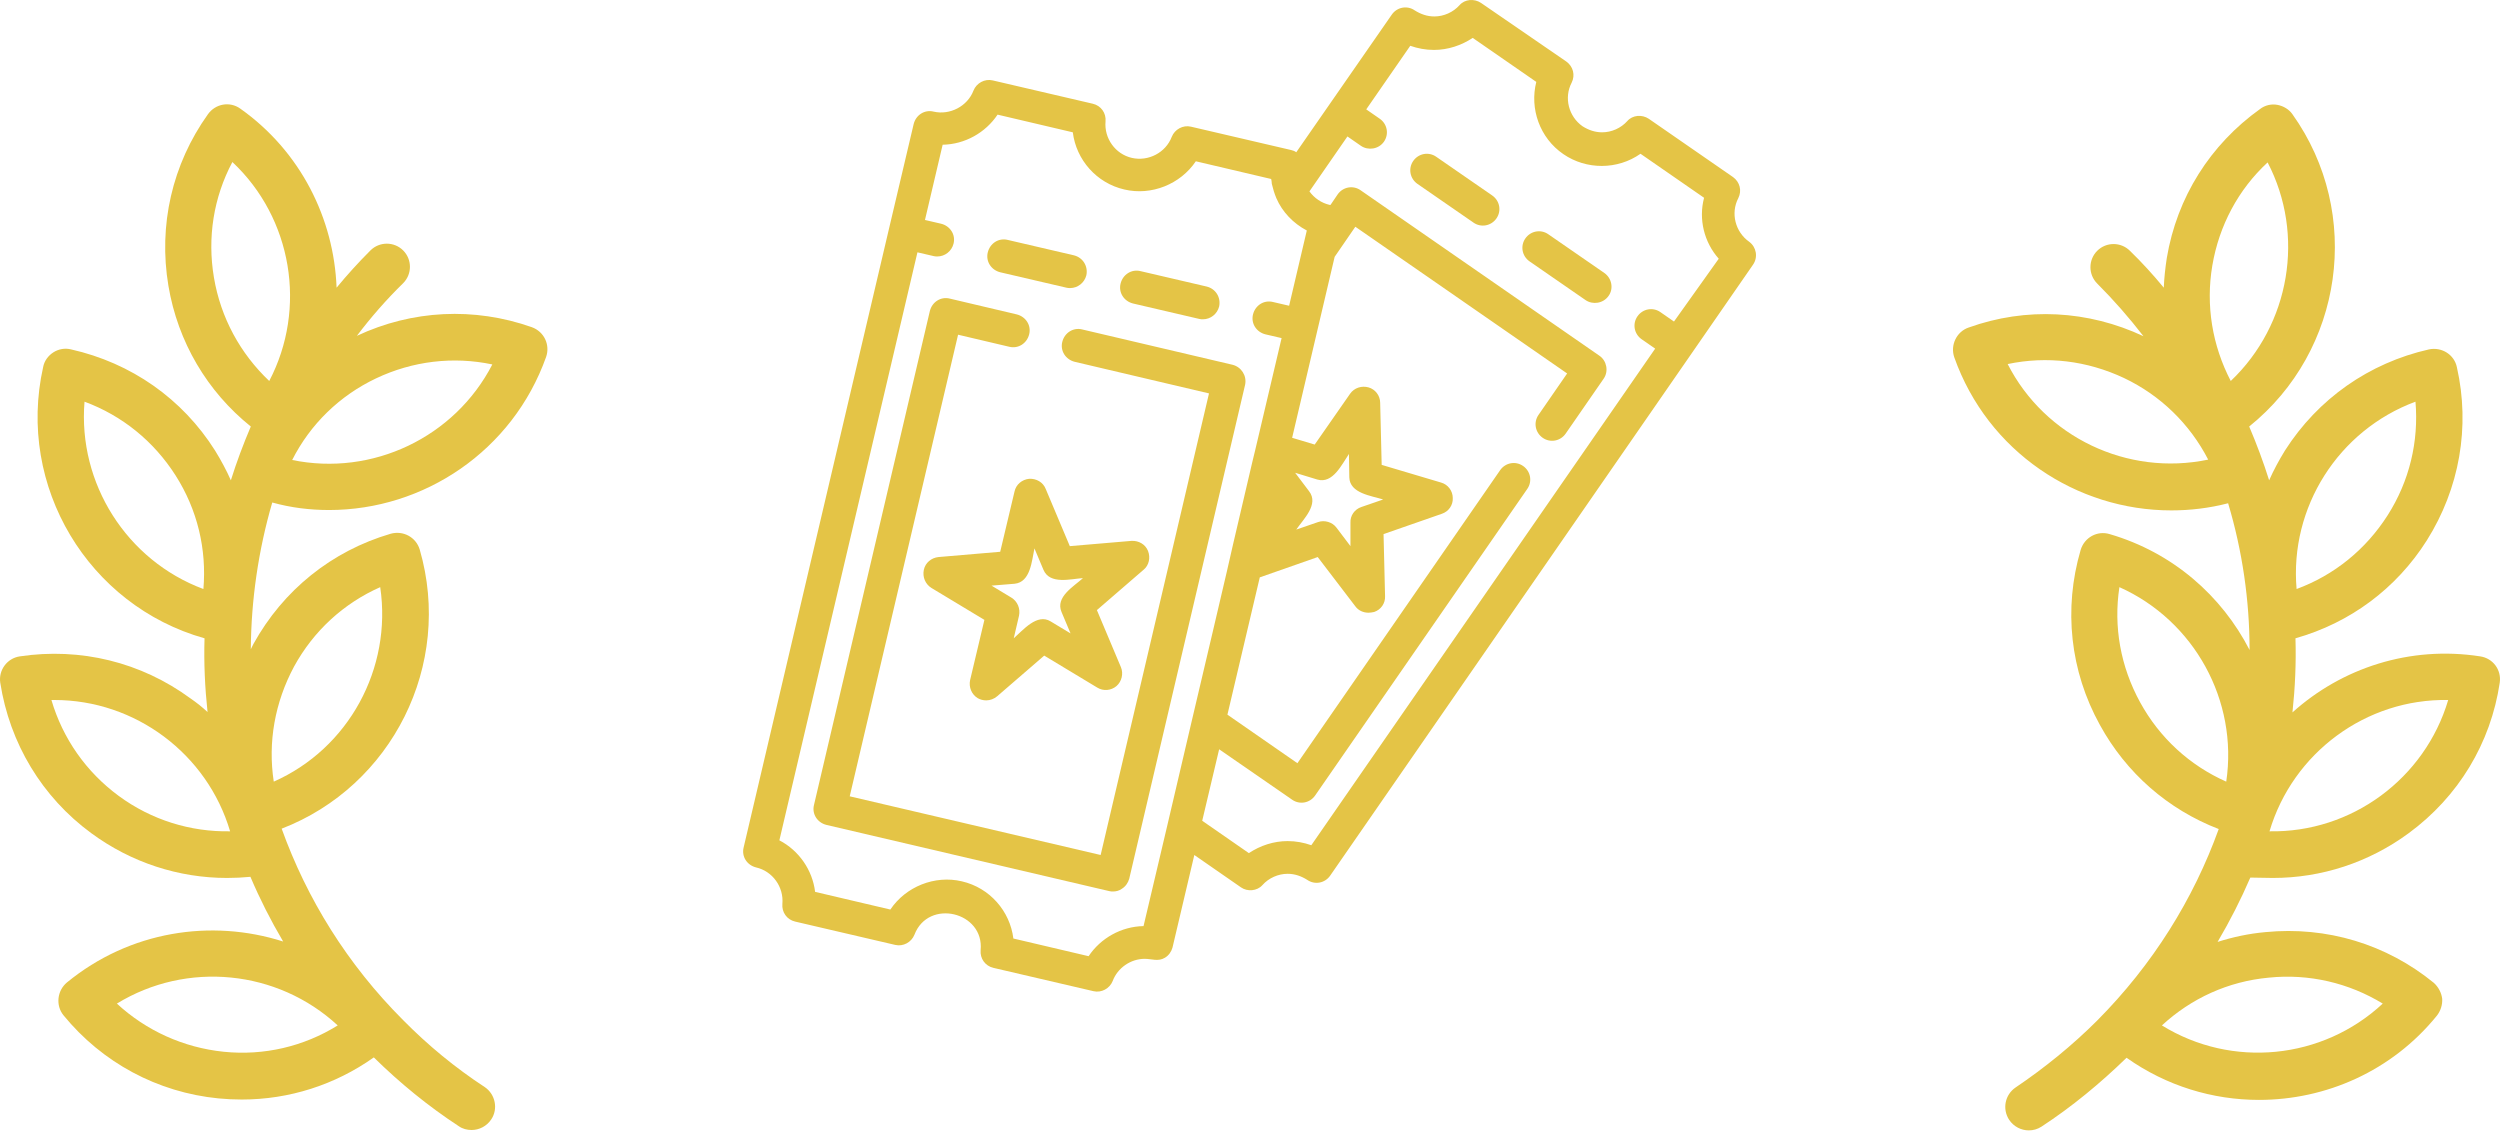 <svg width="205" height="93" viewBox="0 0 205 93" fill="none" xmlns="http://www.w3.org/2000/svg">
<path d="M26.983 41.822C34.757 41.822 42.037 36.979 44.782 29.267C45.122 28.279 44.628 27.2 43.61 26.829C38.89 25.164 33.8 25.41 29.265 27.539C30.407 26.027 31.672 24.578 33.06 23.22C33.8 22.48 33.8 21.277 33.06 20.536C32.319 19.796 31.116 19.796 30.376 20.536C29.389 21.523 28.463 22.541 27.6 23.59C27.384 17.945 24.669 12.423 19.702 8.906C18.839 8.289 17.666 8.505 17.049 9.369C14.119 13.472 12.977 18.47 13.81 23.436C14.582 28.033 16.988 32.105 20.566 34.974C19.949 36.423 19.394 37.904 18.931 39.385C18.561 38.552 18.129 37.75 17.636 36.948C14.952 32.691 10.756 29.76 5.821 28.649C5.327 28.526 4.803 28.619 4.371 28.896C3.939 29.174 3.63 29.606 3.538 30.099C1.348 39.878 7.24 49.657 16.772 52.341C16.71 54.346 16.803 56.382 17.019 58.388C16.587 57.986 16.124 57.616 15.63 57.277C11.558 54.285 6.592 53.082 1.625 53.822C0.576 53.976 -0.133 54.963 0.021 55.981C0.792 60.948 3.445 65.359 7.486 68.321C10.756 70.727 14.643 71.992 18.623 71.992C19.271 71.992 19.887 71.961 20.535 71.899C21.307 73.719 22.201 75.478 23.219 77.205C17.327 75.323 10.633 76.341 5.481 80.568C4.679 81.246 4.556 82.449 5.204 83.251C8.381 87.138 12.916 89.576 17.913 90.069C18.561 90.131 19.178 90.162 19.826 90.162C23.713 90.162 27.476 88.959 30.654 86.707C32.782 88.804 35.127 90.717 37.626 92.352C37.934 92.568 38.304 92.66 38.674 92.66C39.291 92.66 39.908 92.352 40.278 91.797C40.865 90.933 40.618 89.73 39.754 89.144C37.348 87.57 35.096 85.719 33.06 83.653C28.463 79.056 25.163 73.688 23.096 67.951C32.134 64.465 37.163 54.532 34.417 45.061C34.109 44.043 33.06 43.488 32.042 43.765C27.199 45.184 23.219 48.393 20.782 52.804C20.72 52.958 20.628 53.082 20.566 53.236C20.597 49.195 21.183 45.123 22.325 41.205C23.867 41.637 25.44 41.822 26.983 41.822ZM16.679 48.3C10.386 45.956 6.376 39.632 6.931 32.938C10.016 34.079 12.607 36.177 14.396 38.984C16.186 41.791 16.957 45.03 16.679 48.3ZM9.738 65.267C7.055 63.292 5.142 60.547 4.216 57.4C4.309 57.4 4.371 57.4 4.463 57.4C11.096 57.4 16.988 61.812 18.869 68.167C15.63 68.228 12.422 67.241 9.738 65.267ZM18.345 86.244C15.044 85.904 11.99 84.516 9.584 82.295C15.322 78.778 22.756 79.519 27.692 84.084C24.916 85.812 21.646 86.583 18.345 86.244ZM24.114 54.655C25.718 51.724 28.186 49.472 31.178 48.146C32.165 54.809 28.587 61.38 22.448 64.094C21.954 60.855 22.541 57.586 24.114 54.655ZM30.839 31.025C33.831 29.606 37.163 29.205 40.371 29.884C37.286 35.868 30.53 39.076 23.959 37.719C25.44 34.788 27.846 32.444 30.839 31.025ZM17.543 22.758C16.988 19.488 17.512 16.187 19.055 13.287C23.959 17.883 25.194 25.287 22.078 31.241C19.702 28.989 18.098 26.058 17.543 22.758Z" fill="#E4C446"/>
<path d="M186.377 71.992C190.357 71.992 194.244 70.727 197.514 68.321C201.586 65.329 204.239 60.948 204.979 55.981C205.133 54.932 204.424 53.976 203.375 53.822C197.606 52.927 192.023 54.778 187.981 58.418C188.197 56.413 188.29 54.377 188.228 52.341C192.701 51.077 196.496 48.269 198.994 44.321C201.678 40.063 202.573 35.004 201.462 30.099C201.246 29.081 200.228 28.434 199.179 28.65C194.274 29.76 190.079 32.691 187.364 36.948C186.871 37.75 186.439 38.552 186.069 39.385C185.606 37.904 185.051 36.423 184.434 34.974C192.146 28.773 193.781 17.513 187.981 9.369C187.704 8.968 187.241 8.691 186.747 8.598C186.254 8.505 185.729 8.629 185.328 8.937C181.226 11.868 178.511 16.187 177.678 21.153C177.555 21.955 177.462 22.788 177.431 23.59C176.567 22.541 175.642 21.523 174.655 20.567C173.914 19.827 172.711 19.827 171.971 20.567C171.231 21.308 171.231 22.511 171.971 23.251C173.359 24.639 174.593 26.058 175.765 27.57C171.231 25.441 166.141 25.164 161.421 26.86C160.434 27.2 159.909 28.31 160.249 29.297C162.994 37.04 170.274 41.853 178.048 41.853C179.591 41.853 181.164 41.668 182.706 41.267C183.879 45.184 184.465 49.256 184.465 53.298C182.182 48.855 178.172 45.308 172.989 43.796C171.971 43.488 170.922 44.074 170.614 45.092C169.195 49.935 169.75 55.025 172.187 59.436C174.346 63.385 177.771 66.377 181.935 67.981C179.868 73.719 176.537 79.087 171.971 83.683C169.935 85.719 167.652 87.57 165.277 89.174C164.413 89.761 164.166 90.933 164.752 91.827C165.123 92.383 165.74 92.691 166.357 92.691C166.727 92.691 167.066 92.599 167.405 92.383C169.904 90.748 172.218 88.835 174.377 86.737C177.647 89.051 181.441 90.192 185.236 90.192C190.696 90.192 196.125 87.848 199.827 83.282C200.136 82.881 200.29 82.388 200.259 81.894C200.197 81.401 199.951 80.938 199.58 80.599C195.694 77.421 190.789 75.94 185.76 76.434C184.403 76.557 183.107 76.835 181.843 77.236C182.861 75.508 183.755 73.75 184.526 71.961C185.082 71.961 185.729 71.992 186.377 71.992ZM198.069 32.938C198.346 36.208 197.575 39.447 195.786 42.254C193.997 45.061 191.406 47.159 188.321 48.3C187.735 41.606 191.745 35.282 198.069 32.938ZM200.753 57.4C198.84 63.848 192.825 68.29 186.1 68.167C188.012 61.719 194.028 57.277 200.753 57.4ZM164.629 29.853C167.837 29.174 171.138 29.575 174.161 30.994C177.154 32.413 179.56 34.758 181.071 37.688C174.439 39.076 167.683 35.837 164.629 29.853ZM182.922 31.241C181.411 28.341 180.855 25.04 181.411 21.77C181.966 18.5 183.539 15.539 185.945 13.318C189.03 19.241 187.796 26.614 182.922 31.241ZM186.038 80.167C189.339 79.827 192.609 80.599 195.385 82.295C190.449 86.892 183.015 87.632 177.277 84.084C179.683 81.863 182.706 80.475 186.038 80.167ZM182.552 64.095C179.56 62.768 177.092 60.516 175.488 57.586C173.884 54.655 173.297 51.385 173.791 48.146C179.93 50.891 183.539 57.462 182.552 64.095Z" fill="#E4C446"/>
<path d="M122.366 16.032L117.77 12.855C117.153 12.423 116.32 12.577 115.888 13.194C115.456 13.811 115.611 14.644 116.228 15.076L120.824 18.253C121.441 18.685 122.274 18.531 122.706 17.914C123.138 17.297 122.983 16.464 122.366 16.032Z" fill="#E4C446"/>
<path d="M131.559 22.387L126.963 19.21C126.346 18.778 125.513 18.932 125.081 19.549C124.649 20.166 124.804 20.999 125.42 21.431L130.017 24.608C130.603 25.009 131.467 24.886 131.899 24.269C132.331 23.683 132.176 22.819 131.559 22.387Z" fill="#E4C446"/>
<path d="M88.063 20.937L82.634 19.673C81.893 19.488 81.184 19.95 80.999 20.691C80.814 21.431 81.276 22.14 82.017 22.326L87.446 23.59C87.538 23.621 87.662 23.621 87.754 23.621C88.371 23.621 88.927 23.189 89.081 22.572C89.235 21.832 88.803 21.122 88.063 20.937Z" fill="#E4C446"/>
<path d="M98.952 23.498L93.523 22.233C92.783 22.048 92.073 22.511 91.888 23.251C91.703 23.991 92.166 24.701 92.906 24.886L98.335 26.151C98.428 26.182 98.551 26.182 98.644 26.182C99.261 26.182 99.816 25.75 99.97 25.133C100.125 24.392 99.693 23.683 98.952 23.498Z" fill="#E4C446"/>
<path d="M101.081 29.914L88.742 27.015C88.001 26.829 87.292 27.292 87.107 28.033C86.922 28.773 87.384 29.482 88.125 29.668L99.138 32.259L90.253 70.11L69.677 65.298L78.562 27.446L82.757 28.434C83.497 28.619 84.207 28.156 84.392 27.416C84.577 26.675 84.114 25.966 83.374 25.781L77.883 24.485C77.143 24.3 76.433 24.763 76.248 25.503L66.747 66.007C66.561 66.748 67.024 67.457 67.765 67.642L90.963 73.072C91.055 73.102 91.179 73.102 91.271 73.102C91.518 73.102 91.765 73.041 91.981 72.886C92.289 72.701 92.505 72.393 92.598 72.053L102.099 31.549C102.253 30.809 101.791 30.099 101.081 29.914Z" fill="#E4C446"/>
<path d="M94.14 45.184C93.924 44.629 93.369 44.321 92.783 44.352L87.724 44.783L85.749 40.094C85.533 39.539 84.978 39.231 84.392 39.261C83.806 39.323 83.312 39.724 83.189 40.31L82.017 45.246L76.957 45.678C76.371 45.74 75.878 46.141 75.754 46.727C75.631 47.313 75.878 47.899 76.371 48.208L80.721 50.83L79.549 55.765C79.425 56.352 79.672 56.938 80.166 57.246C80.382 57.37 80.628 57.431 80.875 57.431C81.184 57.431 81.523 57.308 81.77 57.092L85.626 53.76L89.975 56.382C90.469 56.691 91.117 56.629 91.549 56.259C91.981 55.889 92.135 55.241 91.919 54.717L89.945 50.028L93.801 46.696C94.202 46.357 94.356 45.74 94.14 45.184ZM87.045 50.182L87.785 51.94L86.15 50.953C85.04 50.274 83.898 51.663 83.127 52.341L83.559 50.49C83.682 49.904 83.436 49.318 82.942 49.01L81.307 48.022L83.189 47.868C84.515 47.745 84.608 45.956 84.824 44.968L85.564 46.727C86.089 47.961 87.816 47.467 88.803 47.406C88.063 48.084 86.52 48.948 87.045 50.182Z" fill="#E4C446"/>
<path d="M143.436 19.827C142.295 19.025 141.894 17.482 142.541 16.248C142.85 15.631 142.665 14.922 142.11 14.521L135.199 9.739C134.644 9.369 133.873 9.431 133.441 9.924C132.917 10.511 132.145 10.85 131.374 10.85C130.788 10.85 130.264 10.665 129.77 10.356C128.629 9.554 128.228 8.012 128.876 6.778C129.184 6.161 128.999 5.451 128.444 5.05L121.441 0.238C120.886 -0.132 120.115 -0.071 119.683 0.423C119.158 1.009 118.387 1.349 117.616 1.349C117.03 1.349 116.505 1.163 116.012 0.855C115.395 0.423 114.562 0.577 114.13 1.194L106.294 12.485C106.171 12.392 106.017 12.331 105.862 12.3L97.657 10.387C97.009 10.233 96.33 10.603 96.084 11.22C95.59 12.516 94.171 13.256 92.814 12.948C91.456 12.639 90.531 11.344 90.654 9.955C90.716 9.277 90.284 8.66 89.605 8.505L81.4 6.593C80.752 6.439 80.073 6.809 79.826 7.426C79.333 8.721 77.883 9.462 76.556 9.153C75.816 8.968 75.106 9.431 74.921 10.171L72.885 18.809L60.978 69.493C60.793 70.233 61.255 70.943 61.996 71.128C63.353 71.436 64.279 72.732 64.155 74.12C64.094 74.799 64.525 75.416 65.204 75.57L73.41 77.483C74.058 77.637 74.736 77.267 74.983 76.65C76.124 73.658 80.721 74.768 80.412 77.915C80.351 78.593 80.783 79.21 81.461 79.365L89.667 81.277C90.315 81.431 90.993 81.061 91.24 80.444C91.641 79.365 92.721 78.624 93.862 78.624C94.448 78.624 94.973 78.871 95.528 78.532C95.837 78.347 96.053 78.038 96.145 77.699L97.934 70.11L101.76 72.763C102.284 73.133 103.086 73.071 103.518 72.578C104.042 71.992 104.814 71.652 105.585 71.652C106.171 71.652 106.695 71.838 107.189 72.146C107.806 72.578 108.639 72.424 109.071 71.807L143.745 21.709C144.176 21.092 144.022 20.259 143.436 19.827ZM97.78 58.881L95.744 67.58L93.77 75.94C91.95 75.971 90.253 76.927 89.266 78.408L83.096 76.958C82.819 74.706 81.153 72.794 78.87 72.269C76.649 71.745 74.274 72.701 73.009 74.583L66.839 73.133C66.623 71.344 65.513 69.74 63.908 68.907L75.23 20.691L76.556 20.999C76.649 21.03 76.772 21.03 76.865 21.03C77.482 21.03 78.037 20.598 78.191 19.981C78.376 19.241 77.914 18.531 77.173 18.346L75.847 18.038L77.297 11.868C79.117 11.837 80.814 10.881 81.801 9.4L87.97 10.85C88.248 13.102 89.914 15.014 92.197 15.539C94.418 16.063 96.793 15.107 98.058 13.225L104.228 14.675C104.258 14.675 104.289 15.045 104.289 15.076C104.382 15.477 104.505 15.878 104.659 16.248C105.153 17.39 106.048 18.315 107.158 18.901L105.708 25.071L104.382 24.763C103.641 24.578 102.932 25.04 102.747 25.781C102.562 26.521 103.024 27.23 103.765 27.416L105.091 27.724L102.932 36.886C102.932 36.886 102.685 37.873 102.685 37.904L101.112 44.629C101.143 44.629 97.78 58.881 97.78 58.881ZM137.266 26.367L136.156 25.596C135.539 25.164 134.706 25.318 134.274 25.935C133.842 26.552 133.996 27.385 134.613 27.817L135.724 28.588L107.528 69.308C106.911 69.092 106.264 68.969 105.585 68.969C104.443 68.969 103.333 69.339 102.407 69.956L98.582 67.303L99.97 61.441L105.955 65.575C106.572 66.007 107.405 65.853 107.837 65.236L125.235 40.094C125.667 39.477 125.513 38.644 124.896 38.213C124.279 37.781 123.446 37.935 123.014 38.552L106.387 62.583L100.649 58.603L103.302 47.344L108.053 45.678L111.138 49.719C111.384 50.058 111.785 50.243 112.217 50.243C112.372 50.243 112.526 50.213 112.68 50.182C113.235 49.997 113.605 49.472 113.575 48.886L113.451 43.796L118.233 42.13C118.788 41.945 119.158 41.421 119.127 40.835C119.127 40.249 118.726 39.724 118.171 39.57L113.297 38.12L113.174 33.03C113.174 32.444 112.773 31.919 112.217 31.765C111.662 31.611 111.045 31.796 110.706 32.29L107.806 36.454L105.955 35.899L109.441 21.061L111.138 18.593L128.505 30.624L126.161 34.017C125.729 34.634 125.883 35.467 126.5 35.899C127.117 36.331 127.95 36.177 128.382 35.56L131.498 31.056C131.93 30.439 131.744 29.575 131.158 29.174C131.158 29.174 111.6 15.631 111.569 15.601C110.953 15.169 110.12 15.323 109.688 15.94L109.102 16.804C109.071 16.804 109.071 16.804 109.04 16.804C108.361 16.649 107.775 16.248 107.374 15.693L110.49 11.189L111.6 11.96C112.186 12.361 113.05 12.238 113.482 11.621C113.914 11.004 113.76 10.171 113.143 9.739L112.032 8.968L115.641 3.755C116.258 3.971 116.906 4.094 117.585 4.094C118.726 4.094 119.837 3.724 120.762 3.107L125.976 6.716C125.42 8.906 126.253 11.313 128.197 12.639C130.079 13.935 132.639 13.935 134.521 12.608L139.734 16.218C139.272 17.976 139.734 19.858 140.937 21.215L137.266 26.367ZM110.737 44.783L109.595 43.272C109.256 42.809 108.608 42.624 108.084 42.809L106.294 43.426C106.881 42.562 108.176 41.359 107.343 40.279L106.202 38.768L108.022 39.323C109.287 39.693 110.027 38.089 110.613 37.225C110.613 37.225 110.644 39.107 110.644 39.138C110.675 40.465 112.464 40.65 113.42 40.958L111.631 41.575C111.076 41.76 110.706 42.285 110.737 42.871V44.783Z" fill="#E4C446"/>
</svg>
